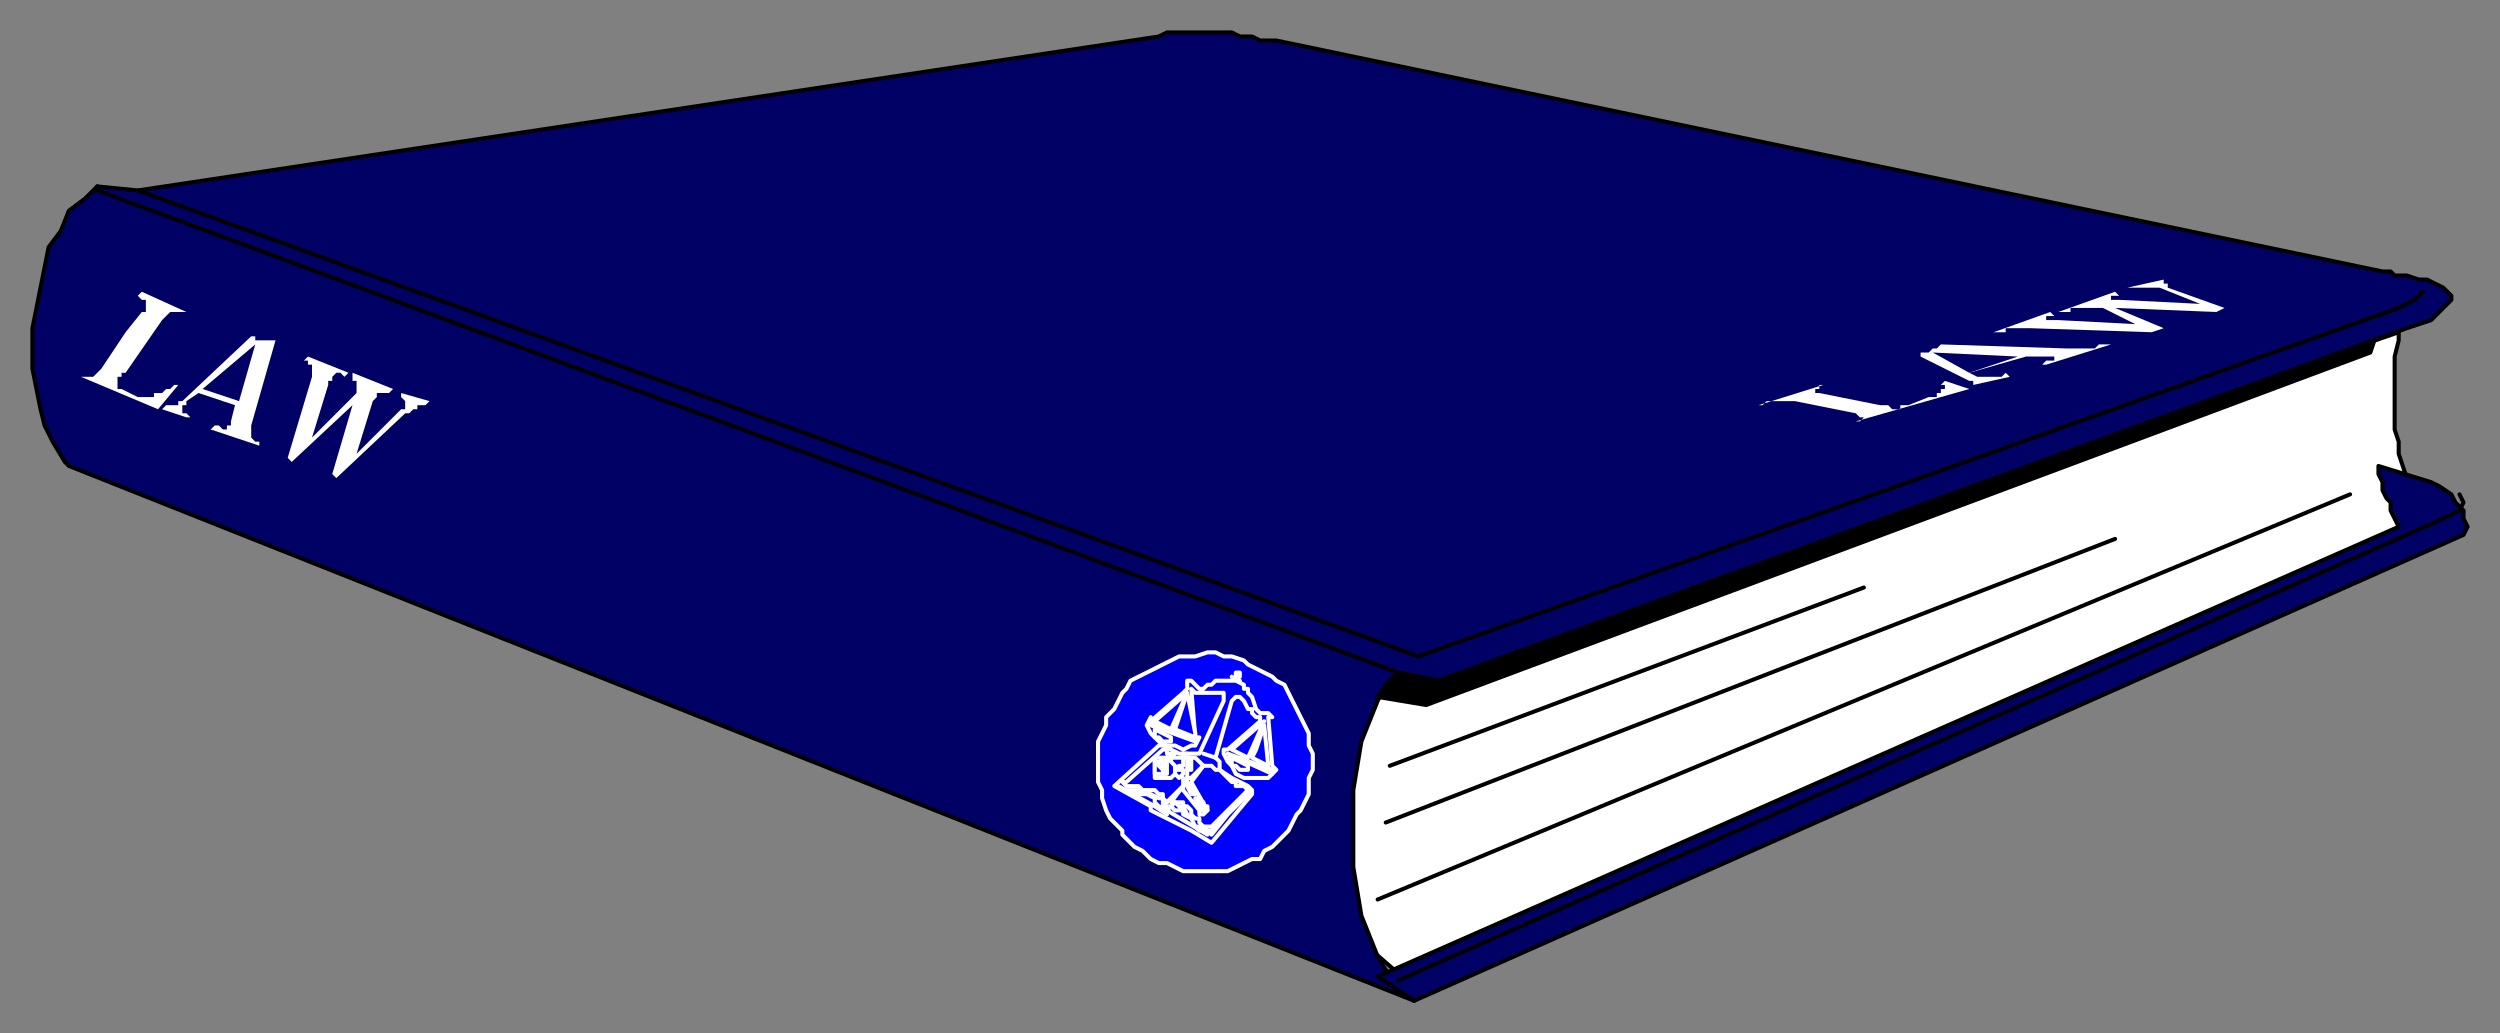 <svg xmlns="http://www.w3.org/2000/svg" fill-rule="evenodd" height="255" preserveAspectRatio="none" stroke-linecap="round" width="617"><rect width="100%" height="100%" fill="#808080" stroke="none"/><style>.brush0{fill:#fff}.pen0{stroke:#000;stroke-width:1;stroke-linejoin:round}.brush1{fill:#000065}.pen1{stroke:none}.brush3{fill:#00f}.pen2{stroke:#fff;stroke-width:1;stroke-linejoin:round}.pen3{stroke:none}</style><path class="pen0 brush0" d="m349 166 243-84v2l-1 4v18l1 3v3l1 3 1 3 1 3 1 3 1 3 1 3-252 111-59-51 62-24z"/><path class="pen0 brush1" d="m24 46 321 120-1 1-2 2-2 4-2 5-2 5-1 6-1 6v19l1 6 1 6 2 5 2 5 3 5 2 3 4 3L17 115l-1-1-3-5-2-4-1-4-1-5-1-5V81l1-5 1-5 1-5 1-5 3-4 2-5 4-3 3-3z"/><path class="pen0 brush1" d="m24 46 10 1L286 9l2-1h16l2 1h3l2 1h4l273 57h2l1 1h3l3 1h2l2 1 2 1 2 2v1l-2 2-1 1-2 2-3 1-3 1-239 87-10-2L24 47v-1zm325 201 259-115 1-2-1-2v-2l-2-2-1-2-3-2-2-1-13-4v2l1 2v2l1 2 1 1v2l1 2 1 2-252 111 9 6z"/><path class="pen0" fill="none" d="m350 162 242-86 2-1 2-1 1-1 1-1m9 50 1 2-1 2-2 1-2 1-258 114"/><path class="pen0" style="fill:#000" d="m345 166 10 2 231-84-1 3-233 87-12-2 5-6z"/><path class="pen0" fill="none" d="m340 222 240-100m-238 81 180-70m-179 56 117-44M34 47l316 115"/><path class="pen1 brush0" d="m87 98 1-1v-3h-1v-2l10 4-1 1h-3v1l-1 1-4 13 11-11h1v-2l-1-1v-1l7 2-1 1h-2v1h-1l-1 1h-1l-17 16-1-1 5-17-15 14-1-1 6-20v-3h-1v-1h-1l1-1 10 4-1 1-1-1h-1l-1 1v1h-1v1l-4 13 10-10zM62 83h1v1h5l-6 21v3l1 1h1v1l-12-4 1-1h1l1 1h1v-1h1v-1l1-4-9-3-3 2v1h-1v2h1l1 1h-1l-6-2 1-1h3v-1h1l17-16zm-31-1 4-5h1v-3h-1l-1-1 1-1 11 5h-4l-1 1-1 1-9 13h-1v1h-1v3h1l4 2h4v-1h2l1-1h1l1-1h1l-5 6-19-8h3l1-1 1-1 6-9z"/><path class="pen2 brush3" d="m314 167 1 1 2 1 1 2 1 2 1 2 1 2 1 2 1 2v3l1 2v4l-1 2v4l-1 2-1 2-1 1-1 2-1 2-1 1-2 2-1 1-2 1-1 2h-2l-2 1-2 1-2 1h-11l-2-1-2-1h-2l-2-1-2-2-2-1-1-1-2-2v-1l-1-1-2-2-1-2-1-3v-2l-1-2v-10l1-2 1-2v-2l2-2 1-2 1-2 1-1 1-2 2-1 2-1 2-1 2-1 2-1 2-1h4l3-1h2l2 1h2l3 1 1 1 2 1 2 1 2 1z"/><path class="pen2 brush3" d="M305 168h1-1l2 1v1h1v1l1 1 1 3h0l1 1h2l1 1h-1l1 12 1 1-1 1-1 1h-6l-2-1-1-2-1-1-1-2v-1h1l8-7v-1h-1l-1-1v-1h-1l-1-2h0l-1-1h-1l-1 1-4 14 1 1v2l3 2 2 1 2 1 1 1v1l-10 12-5-3-6-3-4-2v-1l-9-5 11-10h1l2 1 2 1h5l6-13v-2h-7l-1-1 1 12h1l-1 2h-1l-2 1-2-1h-2l-2-1-1-1-1-1-1-2 1-2v1l8-7 1-1v-2h1l1 1h0l1 1h1l1-1h1l1-1h5l-1-1 1 1v-2h1v1h0l-1 1z"/><path class="pen2 brush3" d="m304 185 8-7-4 9-4-2zm-19-7h0l8-7-4 9-4-2zm10 4-5-2 3-9 2 10v1zm18 7-4-2 1-2 2-6 1 10h0zm-24-7h0v1h0-1 0-1 0l-1-1h0-1v-1h0v-1h0l4 2zm19 7h0v1h0-1 0-1 0l-1-1h0-1v-1l-1-1h1l4 2zm-14 1h-1 0v-1h0v-1h0v-1h0-1v-1h1v1h1v1h0v1h0v1h0z"/><path class="pen2 brush3" d="m297 189-3 3h-1v-1h0v-1h1v-1h0v-1h0v-1h1l1 1h0l1 1z"/><path class="pen2 brush3" d="M304 193h1v1h2l1 1-9 9h-1 0-1 0l-1-1h0v-1h-1l-1-1v-1l-1-1h-1 0v-1h0-1 0-1 0-1l3-4v1l4 5v1h1l1-1h0l-4-7 3-4h2l1 1h1l3 3z"/><path class="pen2 brush3" d="M292 193h0l1-1h0v1l2 3h0-1 0l-1-2-1-1h0zm0 0v1l-4 4h0l-1-1h0v-1h0-1 0l-1-1h0-1 0-2l-1-1h-1 0-1 0-1 0l-1-1h1l9-8h1v1h2l-1 1h-4v5h4l1-1 2 1v1z"/><path class="pen2 brush3" d="M292 189h0-1 0l-1 1h0v-1h0l-1-1h0v-1h3v1h0v1h0zm16 7-5 5-4 5-1-1h-2l-1-1-1-2-2-1v-1h-2l-1-1-1 1-2-1-1-1v-1l-2-1h-2 0-1l-1-1h0-1 4l2 1 2 1h1v2h2l1-1 1 1h1l1 2 1 1 1 2h2l1 1h1l9-10h0v1zm-20-9v1h0v1h0v1h0v1h0-1 0v-1h0v-1h0v-1h-1 0l2-1zm4 4h0l-1 1-1-1v-1h2v1z"/><path class="pen2 brush3" d="M287 190h0v1h-1 0-1v-1h0v-1h0v-1h1v1h0l1 1h0zm10 9h0-1 0l-1-1h0v-1h1v1h1v1zm1 1h-1 0-1l1-1h1v1zm5-14 11 5v-1l-11-4h0zm-19-7 11 4h0l-11-5v1z"/><path class="pen2" fill="none" d="m287 199 5-5m2-2 3-3m-21 5 9 5h0l3 2v-1l10 6m-1-20 3 1"/><path class="pen3 brush1" d="M63 85 50 96l9 3 4-14z"/><path class="pen1 brush0" d="M519 76h-8v1h-3l14-5 1 1h-2v1h2l20 1-10-4h-8l9-2h1-1v1h1v1l14 5-2 1-25-1 12 5-3 1-30-1h-6v1h-3l14-5 1 1h-2v1h3l19 1-8-4zm-45 12v-1h2l1-1h1l1-1 31 1h7l1-1h3l-16 5h-1l1-1h2v-1h-7l-14 4 2 1h6l1-1 1 1-9 2h-1 1v-1h-1l-12-6zm-26 12-5-1h-7l-1 1h-1l16-5h1-2v1h-1v1h1l15 3h2l1 1h2v-1h2l5-2h2v-1h1v-1h1v-1h-1l1-1 6 2-28 8h-1 2l1-1h-1l-1-1-10-2z"/><path class="pen3 brush1" d="m477 87 9 5 12-4-21-1z"/></svg>
